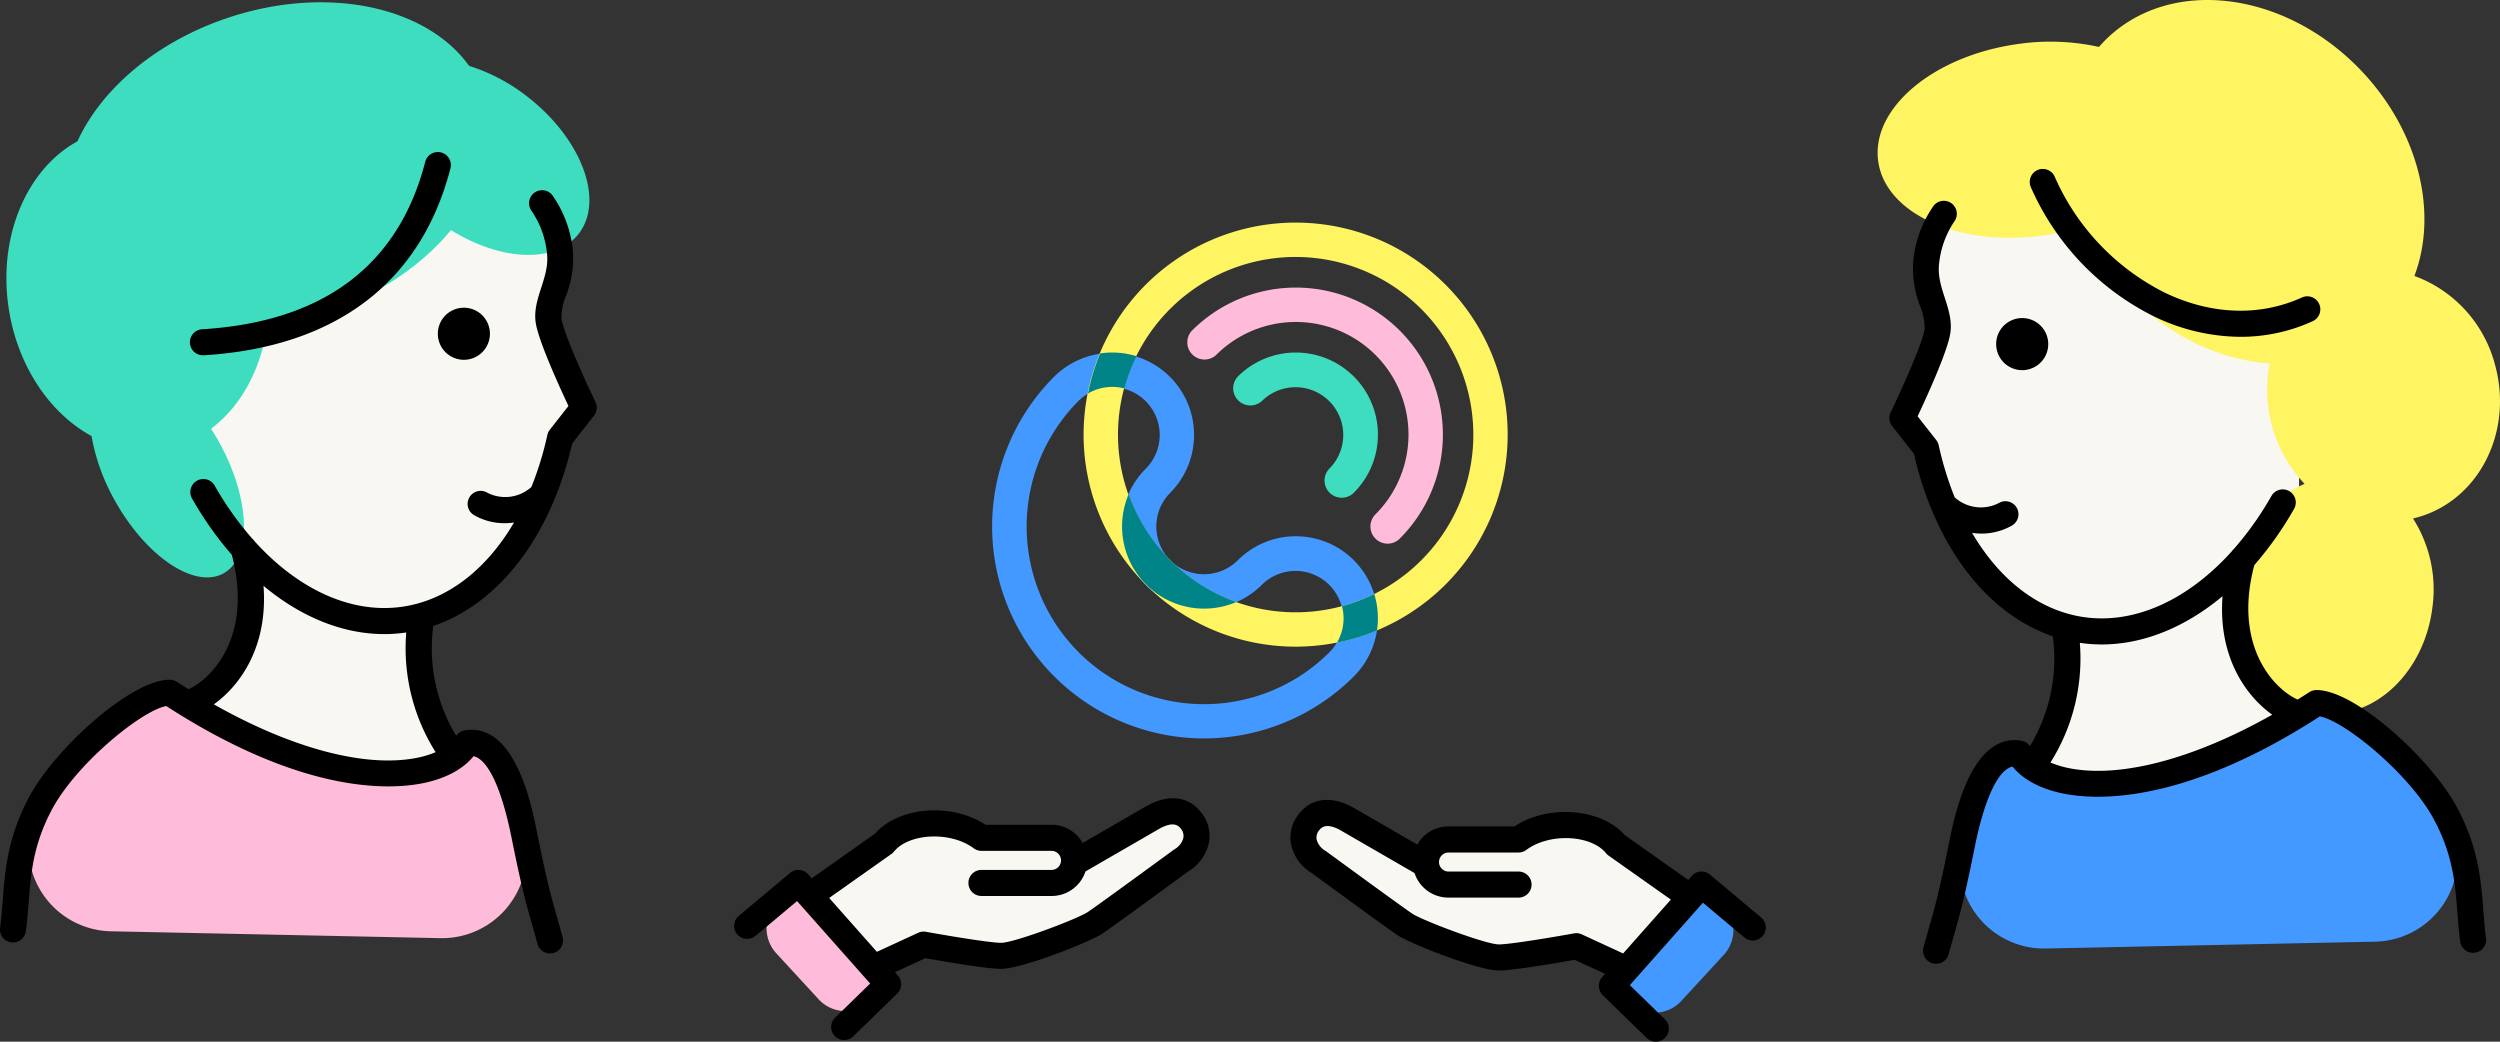 <svg xmlns="http://www.w3.org/2000/svg" width="480" height="200" viewBox="0 0 480 200">
  <rect x="0" y="0" width="480" height="200" fill="#333333" stroke="none"/>
  <g id="img_support">
    <path d="M257.609,95.567a3.3,3.3,0,0,1-2.331-5.632,9.167,9.167,0,0,0-12.957-12.97,3.3,3.3,0,0,1-4.662-4.666A15.762,15.762,0,0,1,259.94,94.6a3.285,3.285,0,0,1-2.331.966" fill="#3eddbf"/>
    <path d="M266.419,104.384a3.3,3.3,0,0,1-2.331-5.632,21.631,21.631,0,1,0-30.576-30.606,3.3,3.3,0,0,1-4.662-4.666,28.227,28.227,0,1,1,39.9,39.938,3.285,3.285,0,0,1-2.331.966" fill="#ffbbda"/>
    <path d="M259.94,107.57a15.764,15.764,0,0,0-22.281,0A9.166,9.166,0,0,1,224.7,94.6a15.762,15.762,0,0,0-22.281-22.3,40.691,40.691,0,1,0,57.519,57.573,15.782,15.782,0,0,0,0-22.3m-52.857,17.636a34.174,34.174,0,0,1,0-48.241,9.167,9.167,0,0,1,12.957,12.97,15.762,15.762,0,1,0,22.281,22.3,9.167,9.167,0,0,1,12.957,12.97,34.056,34.056,0,0,1-48.2,0" fill="#4399ff"/>
    <path d="M248.8,124.16a40.711,40.711,0,1,1,40.672-40.711A40.738,40.738,0,0,1,248.8,124.16m0-74.822a34.112,34.112,0,1,0,34.079,34.111A34.134,34.134,0,0,0,248.8,49.338" fill="#fff462"/>
    <path d="M237.38,115.589A34.13,34.13,0,0,1,225.161,108c-.157-.137-.31-.277-.458-.426s-.287-.3-.423-.455A34.176,34.176,0,0,1,216.7,94.893a15.809,15.809,0,0,0,2.705,16.66q.646.678,1.323,1.324a15.76,15.76,0,0,0,16.656,2.712" fill="#008487"/>
    <path d="M215.891,74.584a33.8,33.8,0,0,1,2.336-6.192,15.846,15.846,0,0,0-7-.531,40.4,40.4,0,0,0-2.332,7.693,9.194,9.194,0,0,1,6.993-.97" fill="#008487"/>
    <path d="M264.385,121.05a16.078,16.078,0,0,0,.17-2.33,15.83,15.83,0,0,0-.7-4.673,33.774,33.774,0,0,1-6.19,2.341,9.243,9.243,0,0,1,.3,2.332,9.12,9.12,0,0,1-1.272,4.668,40.286,40.286,0,0,0,7.7-2.338" fill="#008487"/>
    <path d="M441.423,93.413V68.841L402.766,42.478l-29.521-1.47a19.7,19.7,0,0,0-3.364,8.821c-.869,5.719,2.709,9.827,2.11,13.765s-6.733,16.662-6.733,16.662l4.533,5.779c3.834,17.393,13.519,30.576,26.55,34.2l0,0c2.29,11.076-2.054,21.027-5.439,25.826L406.05,151.4,441.423,137.1c-5.755-1.725-15.9-11.394-10.94-29.508a65.744,65.744,0,0,0,10.94-14.178" fill="#f8f7f2"/>
    <path d="M455.991,180.8a16.172,16.172,0,0,0,14.323-23.072q-.327-.681-.693-1.377c-4.966-9.422-19.162-21.5-24.884-21.351-30.747,20.124-52.387,17.479-57.036,9.69-5.648-.934-8.951,7.231-11.048,17.675-.024.118-.047.234-.071.35a16.192,16.192,0,0,0,16.2,19.4Z" fill="#4399ff"/>
    <path d="M479.04,70.023a24.837,24.837,0,0,0-15.478-17.044c4.568-12,.961-27.693-10.225-39.432C438.8-1.707,416.987-4.5,404.614,7.316c-.571.545-1.1,1.118-1.612,1.7a43.167,43.167,0,0,0-15.752-.537c-16.153,2.311-28.075,12.4-26.628,22.535s15.716,16.476,31.869,14.165a46.347,46.347,0,0,0,7.386-1.676,45.689,45.689,0,0,0,8.652,12.818c7.844,8.232,17.808,12.827,27.265,13.462a26.267,26.267,0,0,0,6.68,23.115c-6.65,2.956-11.846,10.18-12.91,19.126-1.491,12.533,5.69,23.693,16.038,24.927s19.947-7.927,21.438-20.46a25.329,25.329,0,0,0-3.747-16.947c.271-.064.542-.126.813-.2,11.817-3.268,18.5-16.4,14.934-29.325" fill="#fff462"/>
    <path d="M430.158,64.67a38.53,38.53,0,0,1-16.719-3.981,50.252,50.252,0,0,1-23.5-24.715,2.5,2.5,0,1,1,4.551-2.076,45.244,45.244,0,0,0,21.12,22.281c8.912,4.292,18.272,4.622,26.354.938a2.5,2.5,0,0,1,2.074,4.553,33.278,33.278,0,0,1-13.877,3"/>
    <path d="M383.319,65.318a5,5,0,1,0,5.694-4.193,5,5,0,0,0-5.694,4.193"/>
    <path d="M477.307,180.08c-.225-1.716-.355-3.394-.494-5.169-.464-5.934-.943-12.071-4.981-19.73-5.024-9.534-19.919-22.894-27.16-22.685a2.489,2.489,0,0,0-1.3.406c-.746.489-1.49.949-2.234,1.415-4.895-2.224-12.339-10.7-8.307-25.816a66.367,66.367,0,0,0,7.628-10.795,2.5,2.5,0,1,0-4.341-2.483,61.576,61.576,0,0,1-7.154,10.11,2.483,2.483,0,0,0-.433.491c-8.474,9.419-18.793,14.133-28.623,12.632-8.509-1.3-15.983-7.136-21.271-16.144a12.955,12.955,0,0,0,1.747.134A11.769,11.769,0,0,0,386.3,100.9a2.5,2.5,0,0,0-2.512-4.326A7.5,7.5,0,0,1,375.3,95.49a62.72,62.72,0,0,1-3.067-9.994,2.484,2.484,0,0,0-.476-1.007l-3.576-4.558c1.688-3.582,5.749-12.454,6.282-15.961.36-2.37-.357-4.592-1.051-6.741-.744-2.305-1.446-4.482-1.059-7.023a17.714,17.714,0,0,1,2.849-7.641,2.5,2.5,0,0,0-3.9-3.126,22.206,22.206,0,0,0-3.887,10.014,19.537,19.537,0,0,0,1.245,9.313,10.935,10.935,0,0,1,.865,4.451c-.395,2.6-4.2,11.162-6.515,15.952a2.507,2.507,0,0,0,.286,2.633l4.185,5.333a67.041,67.041,0,0,0,3.339,10.6c.022.065.054.127.081.191,5.067,12.185,13.33,20.861,23.238,24.241a32.476,32.476,0,0,1-4.393,21.095,2.493,2.493,0,0,0-1.633-1.045c-9.628-1.587-12.852,14.4-13.906,19.652-1.867,9.293-2.6,11.878-3.812,16.159-.316,1.121-.667,2.357-1.078,3.854a2.5,2.5,0,0,0,1.747,3.076,2.464,2.464,0,0,0,.664.091,2.5,2.5,0,0,0,2.409-1.84c.407-1.482.755-2.706,1.069-3.815,1.246-4.4,2-7.055,3.9-16.54s4.523-15.064,7.3-15.674c1.93,2.378,5.033,4.107,9.073,5.04,6.066,1.4,23,2.74,49.928-14.671,4.64.809,17.3,11.032,22.008,19.966,3.554,6.745,3.973,12.108,4.417,17.786.137,1.762.28,3.584.522,5.43a2.5,2.5,0,1,0,4.957-.651M396.6,147.343a16.993,16.993,0,0,1-2.913-.946,37.384,37.384,0,0,0,5.639-22.973,29.084,29.084,0,0,0,4.2.311c8.005,0,16.036-3.291,23.2-9.267-.879,11.63,4.449,19.118,9.541,22.754-15.3,8.65-29.764,12.412-39.675,10.121"/>
    <path d="M35.9,135.111c5.792-1.736,16.039-11.513,10.85-29.852L80.99,118.252c-2.29,11.077,2.054,21.027,5.439,25.827,0,0-6.078,7.23-28.148,2.888A45.486,45.486,0,0,1,35.9,135.111" fill="#f8f7f2"/>
    <path d="M104.084,39.021a19.7,19.7,0,0,1,3.363,8.821c.869,5.719-2.708,9.826-2.11,13.764s6.734,16.663,6.734,16.663l-4.534,5.778c-4.14,18.785-15.1,32.667-29.737,34.9s-29.225-7.764-38.758-24.466V81.83l9.136-20.8L86.43,39.021Z" fill="#f8f7f2"/>
    <path d="M21.337,178.809A16.172,16.172,0,0,1,7.014,155.737q.327-.681.693-1.377c4.966-9.422,19.162-21.5,24.884-21.351,30.747,20.124,52.387,17.479,57.036,9.69,5.648-.934,8.951,7.231,11.048,17.675.024.118.047.234.071.35a16.193,16.193,0,0,1-16.2,19.4Z" fill="#ffbbda"/>
    <path d="M101.334,18.62A35.282,35.282,0,0,0,90.07,12.648C81.924,1.269,62.874-2.939,43.85,3.389,29.981,8,19.45,17.112,14.867,27.133,5.125,32.469-.537,45.513,1.725,59.54c1.774,11,7.987,19.9,15.855,24.187a38.567,38.567,0,0,0,4.428,12.3c6.011,10.839,15.374,17.131,20.912,14.054s5.154-14.359-.858-25.2c-.492-.887-1.014-1.732-1.547-2.556,5.733-4.277,9.651-11.458,10.753-19.781a57.993,57.993,0,0,0,11.376-2.556c10.082-3.354,18.4-9.086,23.948-15.814,9.588,5.965,20.032,6.471,24.5.733,5-6.416.627-18.187-9.759-26.292" fill="#3eddbf"/>
    <path d="M39.04,68.214a2.5,2.5,0,0,1-.153-5c23.239-1.447,37.626-12.263,42.759-32.15a2.5,2.5,0,1,1,4.842,1.254C80.832,54.224,64.478,66.635,39.2,68.209c-.053,0-.1,0-.157,0"/>
    <path d="M94.009,63.331a5,5,0,1,1-5.694-4.194,5,5,0,0,1,5.694,4.194"/>
    <path d="M114.323,77.181c-2.31-4.789-6.119-13.353-6.514-15.951a10.9,10.9,0,0,1,.865-4.451,19.546,19.546,0,0,0,1.244-9.314,22.249,22.249,0,0,0-3.885-10.012,2.5,2.5,0,1,0-3.9,3.138,17.531,17.531,0,0,1,2.839,7.627c.387,2.543-.315,4.718-1.059,7.022-.693,2.151-1.411,4.374-1.05,6.743.532,3.506,4.593,12.378,6.281,15.962L105.572,82.5a2.486,2.486,0,0,0-.476,1.006,62.854,62.854,0,0,1-3.067,9.994,7.5,7.5,0,0,1-8.486,1.086,2.5,2.5,0,0,0-2.513,4.327,11.766,11.766,0,0,0,5.918,1.543,12.927,12.927,0,0,0,1.746-.133c-5.288,9.008-12.762,14.848-21.27,16.143-9.831,1.5-20.149-3.214-28.623-12.632a2.494,2.494,0,0,0-.437-.495,61.619,61.619,0,0,1-7.151-10.105,2.5,2.5,0,1,0-4.341,2.482,66.393,66.393,0,0,0,7.628,10.8c4.03,15.116-3.411,23.589-8.305,25.816-.745-.467-1.489-.928-2.236-1.416a2.5,2.5,0,0,0-1.3-.407c-7.27-.164-22.137,13.153-27.159,22.686-4.038,7.66-4.517,13.8-4.98,19.732-.14,1.775-.27,3.451-.5,5.168a2.5,2.5,0,1,0,4.957.651c.242-1.846.385-3.668.522-5.429.444-5.679.863-11.041,4.417-17.788,4.708-8.933,17.368-19.157,22.008-19.966,26.929,17.411,43.863,16.068,49.928,14.671,4.04-.932,7.143-2.663,9.073-5.041,2.774.611,5.395,6.2,7.3,15.675s2.656,12.139,3.9,16.538c.315,1.108.662,2.334,1.07,3.817a2.5,2.5,0,0,0,2.409,1.839,2.465,2.465,0,0,0,.664-.091,2.5,2.5,0,0,0,1.747-3.076c-.411-1.5-.762-2.735-1.079-3.855-1.213-4.281-1.944-6.865-3.811-16.157-1.054-5.255-4.234-21.259-13.907-19.652a2.5,2.5,0,0,0-1.631,1.045,32.47,32.47,0,0,1-4.394-21.095c9.908-3.38,18.171-12.057,23.239-24.243.027-.063.058-.124.08-.188a67.179,67.179,0,0,0,3.34-10.6l4.185-5.334a2.511,2.511,0,0,0,.285-2.634M83.643,144.41a16.867,16.867,0,0,1-2.912.946c-9.92,2.289-24.377-1.473-39.676-10.122,5.091-3.635,10.419-11.124,9.541-22.752,7.166,5.976,15.2,9.265,23.2,9.265A29.121,29.121,0,0,0,78,121.436a37.379,37.379,0,0,0,5.638,22.974"/>
    <path d="M312.727,192.443l-3.254-3.171L326.7,169.837l3.841,3.534a7.058,7.058,0,0,1,.411,9.975l-8.131,8.825a7.042,7.042,0,0,1-10.1.272" fill="#4399ff"/>
    <path d="M251.329,157.856c2.093-2.77,5.366-1.724,7.435-.528l14.987,8.661.05.01a4.186,4.186,0,0,1-.05-.492,4.329,4.329,0,0,1,4.327-4.331h13.484c5.392-4.04,14.962-3.567,18.735,1.056l14.233,10.055-13.2,13.389-8.672-4s-11.653,2.114-14.8,2.158-15.9-4.861-18.094-6.329-16.575-12-16.575-12c-2.069-1.2-4.3-4.416-1.859-7.651" fill="#f8f7f2"/>
    <path d="M338.142,176.161l-9.836-8.243a2.5,2.5,0,0,0-3.475.259l-.687.775L312,160.37c-4.582-5.215-14.716-5.985-21.223-1.7h-12.7a6.826,6.826,0,0,0-5.946,3.489l-12.117-7c-4.262-2.464-8.255-2.022-10.68,1.186A7.151,7.151,0,0,0,247.9,162.2a8.541,8.541,0,0,0,3.912,5.4c1.375,1.008,14.422,10.557,16.562,11.99,2.3,1.539,15.384,6.751,19.455,6.751h.065c2.886-.04,11.616-1.556,14.437-2.058l5.841,2.692-.567.64a2.5,2.5,0,0,0,.125,3.454l8.442,8.224a2.5,2.5,0,0,0,3.488-3.585l-6.731-6.558,14.032-15.83L334.933,180a2.5,2.5,0,0,0,3.209-3.837M303.707,179.4a2.486,2.486,0,0,0-1.492-.19c-3.184.578-11.978,2.085-14.394,2.119h-.027c-2.528,0-14.7-4.61-16.642-5.907-2.125-1.423-16.345-11.836-16.488-11.94a2.263,2.263,0,0,0-.227-.148A3.557,3.557,0,0,1,252.8,161.2a2.154,2.154,0,0,1,.522-1.836c.8-1.059,2.211-1.017,4.193.129l14.079,8.136a6.836,6.836,0,0,0,6.484,4.71h13.484a2.5,2.5,0,0,0,0-5H278.077a1.829,1.829,0,0,1,0-3.657h13.484a2.5,2.5,0,0,0,1.5-.5c4.373-3.275,12.378-2.944,15.3.636a2.521,2.521,0,0,0,.495.462l11.951,8.442-9.168,10.342Z"/>
    <path d="M167.273,192.132l3.254-3.17L153.3,169.526l-3.841,3.534a7.058,7.058,0,0,0-.411,9.975l8.131,8.825a7.042,7.042,0,0,0,10.1.272" fill="#ffbbda"/>
    <path d="M228.671,157.545c-2.093-2.77-5.366-1.724-7.435-.528l-14.987,8.661-.05.011a4.221,4.221,0,0,0,.05-.493,4.329,4.329,0,0,0-4.327-4.331H188.438c-5.392-4.04-14.962-3.567-18.735,1.056L155.47,171.976l13.2,13.389,8.672-4s11.653,2.114,14.805,2.158,15.9-4.861,18.094-6.329,16.575-12,16.575-12c2.069-1.2,4.3-4.415,1.859-7.651" fill="#f8f7f2"/>
    <path d="M230.665,156.035c-2.425-3.206-6.416-3.647-10.679-1.186l-12.117,7a6.825,6.825,0,0,0-5.946-3.49h-12.7c-6.505-4.286-16.642-3.518-21.222,1.7l-12.148,8.581-.687-.775a2.5,2.5,0,0,0-3.475-.258l-9.836,8.243a2.5,2.5,0,0,0,3.209,3.837l7.974-6.681,14.032,15.83-6.731,6.558a2.5,2.5,0,1,0,3.488,3.585l8.441-8.225a2.5,2.5,0,0,0,.126-3.453l-.566-.639,5.84-2.693c2.821.5,11.55,2.018,14.437,2.058h.065c4.072,0,17.156-5.212,19.454-6.751,2.14-1.433,15.191-10.984,16.564-11.989a8.544,8.544,0,0,0,3.909-5.4,7.152,7.152,0,0,0-1.435-5.848M227.2,160.89a3.552,3.552,0,0,1-1.638,2.139c-.078.045-.153.095-.226.147-.143.105-14.364,10.517-16.49,11.939-1.936,1.3-14.113,5.907-16.64,5.907h-.027c-2.416-.033-11.209-1.54-14.394-2.118a2.491,2.491,0,0,0-1.492.19l-7.93,3.656L159.2,172.408l11.95-8.442a2.468,2.468,0,0,0,.495-.462c2.921-3.579,10.928-3.912,15.3-.637a2.494,2.494,0,0,0,1.5.5h13.485a1.829,1.829,0,0,1,0,3.657H188.438a2.5,2.5,0,0,0,0,5.005h13.485a6.838,6.838,0,0,0,6.484-4.709l14.079-8.137c1.98-1.143,3.391-1.189,4.191-.13a2.156,2.156,0,0,1,.523,1.837"/>
  </g>
</svg>
